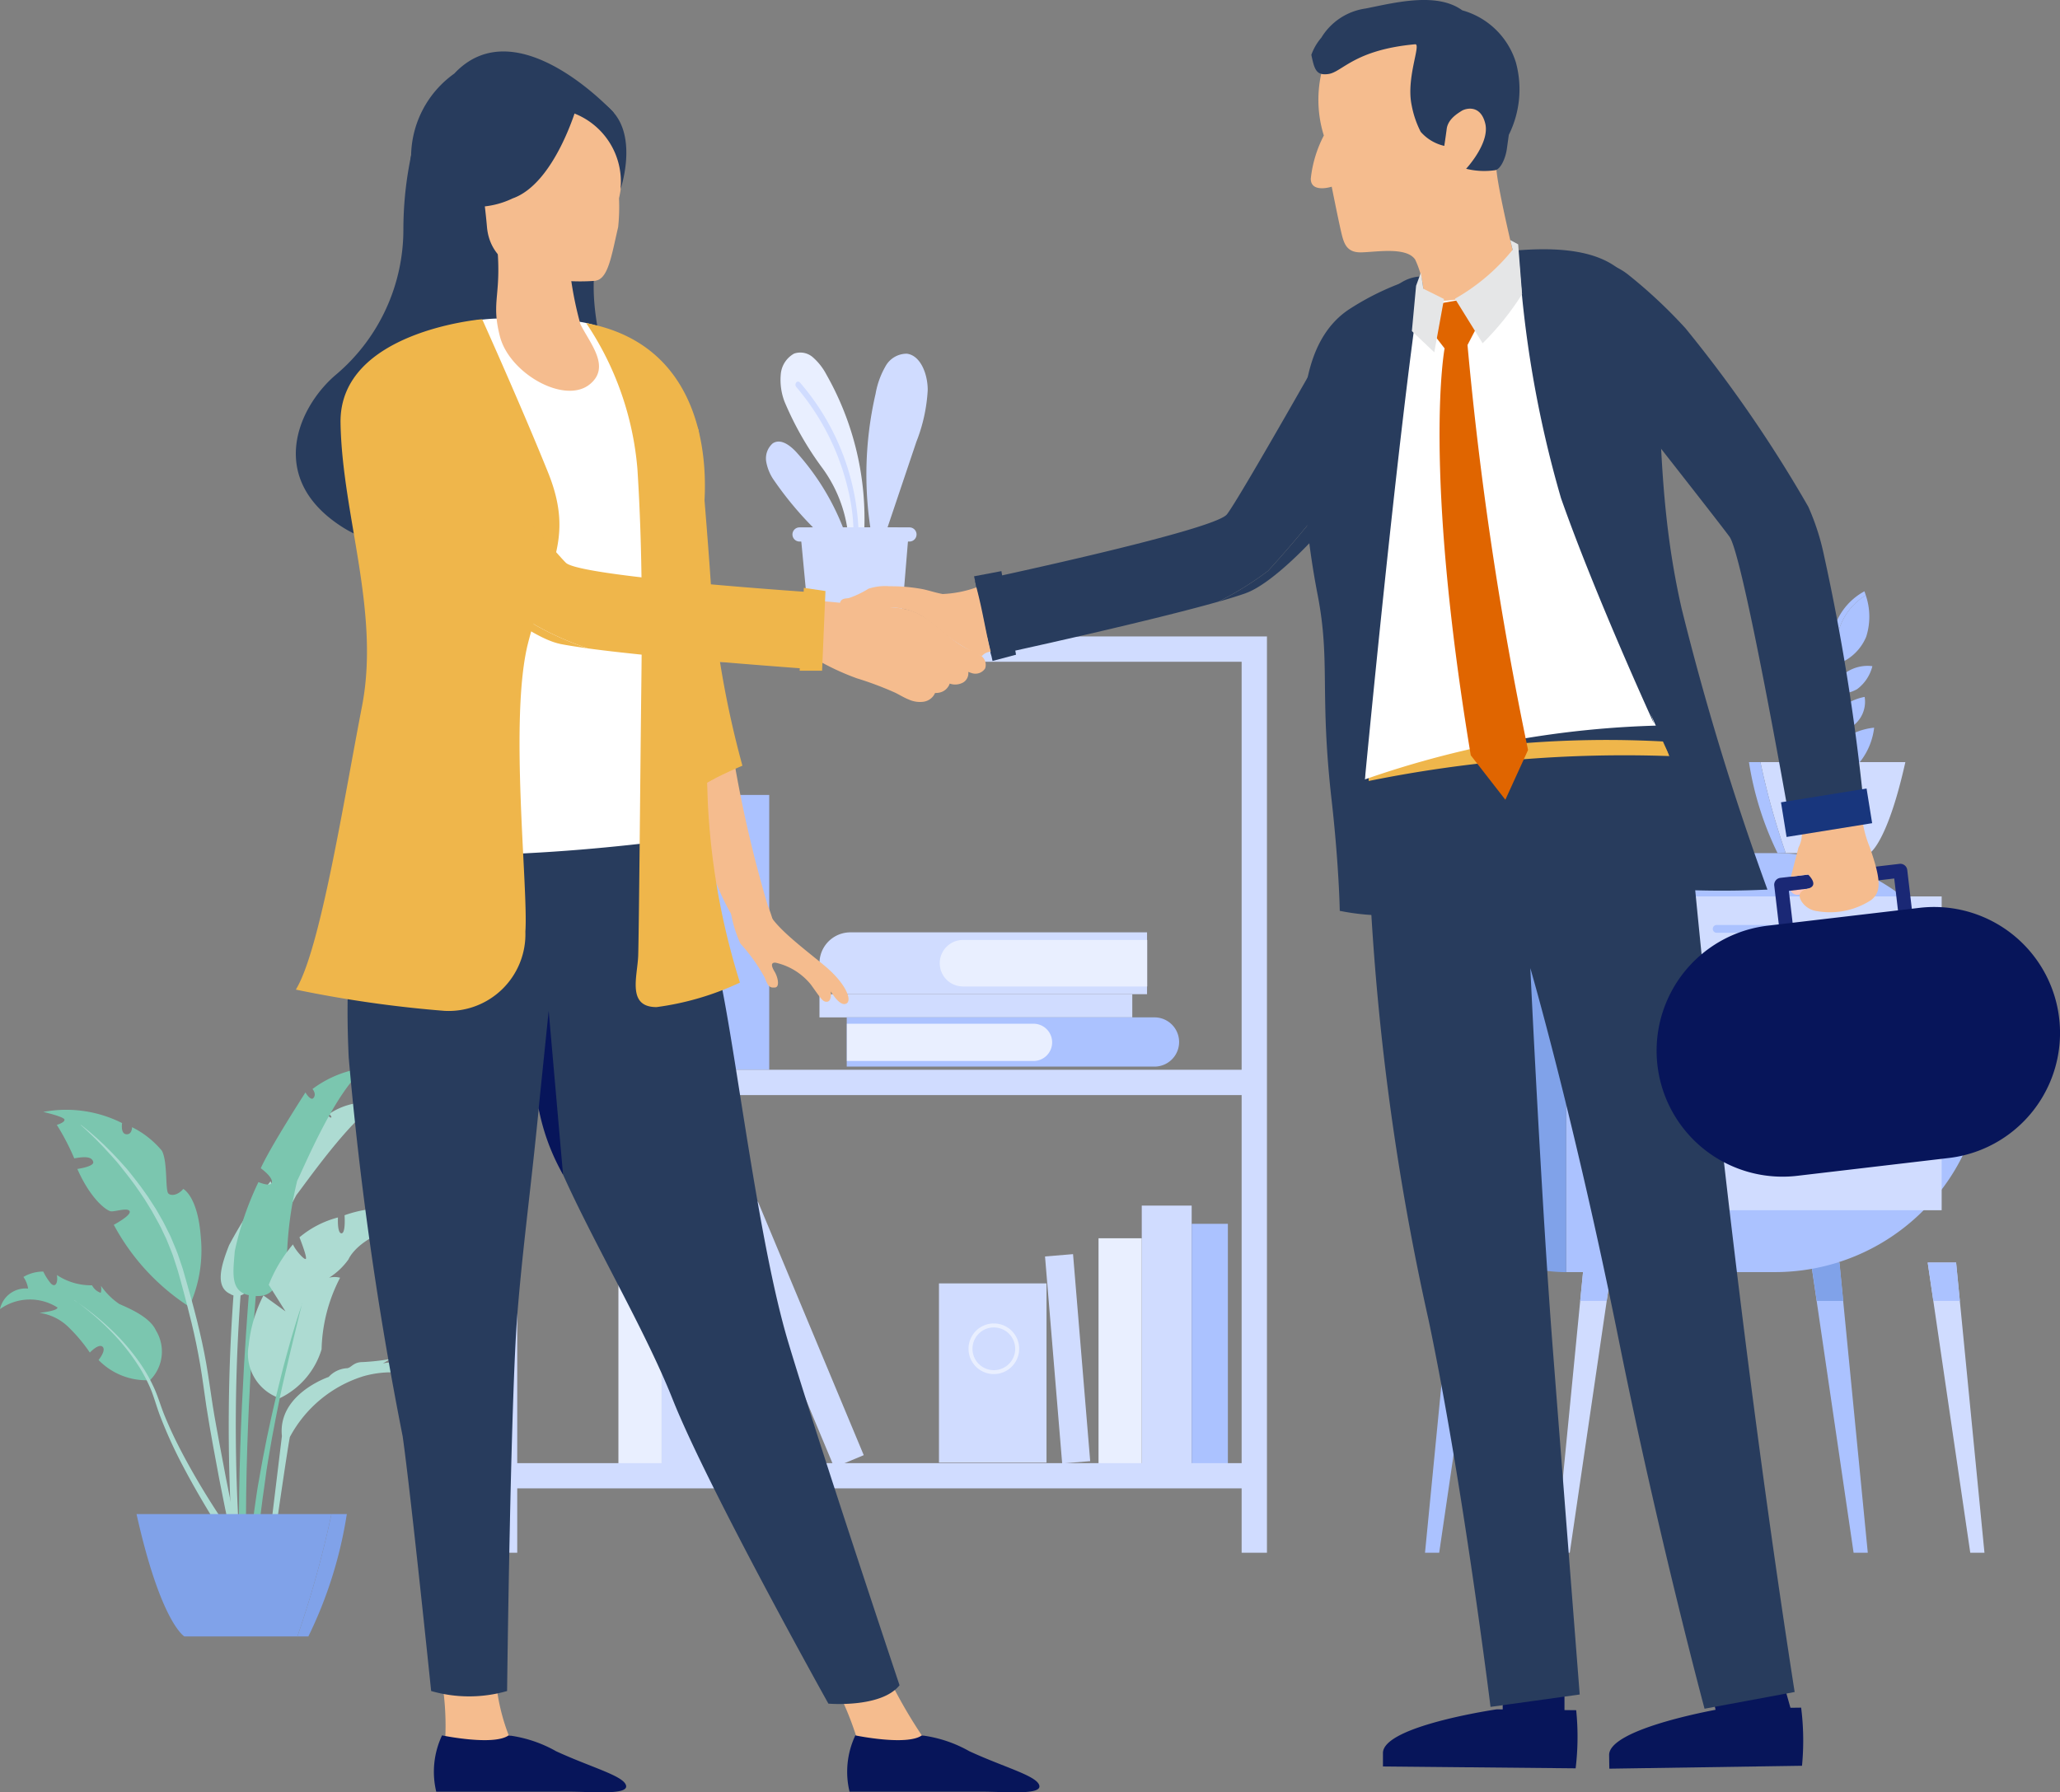 <svg id="グループ_39894" data-name="グループ 39894" xmlns="http://www.w3.org/2000/svg" xmlns:xlink="http://www.w3.org/1999/xlink" width="70.872" height="61.669" viewBox="0 0 70.872 61.669">
  <rect x="0" y="0" width="70.872" height="61.669" fill="#808080" stroke="none"/>
  <defs>
    <clipPath id="clip-path">
      <rect id="長方形_14514" data-name="長方形 14514" width="70.872" height="61.669" fill="none"/>
    </clipPath>
  </defs>
  <g id="グループ_39893" data-name="グループ 39893" clip-path="url(#clip-path)">
    <path id="パス_26194" data-name="パス 26194" d="M38.535,223.737l.242-.019a61.565,61.565,0,0,1,.084-9.027l-.242-.022a61.843,61.843,0,0,0-.085,9.069" transform="translate(-30.538 -170.716)" fill="#addbd2"/>
    <path id="パス_26195" data-name="パス 26195" d="M37.424,191.871c.245.1.591.22,1.264-1.239a17.4,17.4,0,0,1,.992-2.185c.258-.319,1.9-2.689,2.814-3.151a2.313,2.313,0,0,0-1.689.364s.116.109.064.125c-.031.01-.1-.067-.1-.067s-1.342,1.425-1.792,2.042c0,0,.181.362.106.538s-.294-.322-.294-.322a15.027,15.027,0,0,0-1.426,2.2c-.276.7-.507,1.454.064,1.689" transform="translate(-29.481 -147.332)" fill="#addbd2"/>
    <path id="パス_26196" data-name="パス 26196" d="M5.167,217.439a2.3,2.3,0,0,1-1.776-.693s.272-.332.138-.456-.438.2-.438.2a5.553,5.553,0,0,0-.76-.9,1.768,1.768,0,0,0-.976-.467s.634-.063.622-.184A1.769,1.769,0,0,0,0,214.994a.9.9,0,0,1,.967-.706.951.951,0,0,0-.161-.4,1.326,1.326,0,0,1,.683-.185,2.018,2.018,0,0,0,.253.4c.137.154.263.035.216-.281a2.122,2.122,0,0,0,1.209.353.524.524,0,0,0,.3.26.528.528,0,0,0,.006-.244,2.407,2.407,0,0,0,.626.624c.272.126,1.049.43,1.264.911a1.39,1.39,0,0,1-.2,1.712" transform="translate(0 -169.951)" fill="#7bc6af"/>
    <path id="パス_26197" data-name="パス 26197" d="M12.472,218.526s.137.083.363.248a9.114,9.114,0,0,1,.889.743,7.355,7.355,0,0,1,1.066,1.25,5.457,5.457,0,0,1,.449.817c.129.294.215.6.336.895s.249.582.387.862.282.553.426.814c.288.522.577,1,.832,1.4s.477.734.633.964l.249.358-.215.151-.244-.369c-.153-.235-.369-.573-.616-.985s-.528-.9-.807-1.431a15.746,15.746,0,0,1-.785-1.716c-.116-.3-.2-.611-.312-.9a5.383,5.383,0,0,0-.417-.811,7.372,7.372,0,0,0-1.016-1.269,9.064,9.064,0,0,0-.863-.768c-.22-.172-.354-.259-.354-.259" transform="translate(-9.918 -173.784)" fill="#addbd2"/>
    <path id="パス_26198" data-name="パス 26198" d="M12.278,193.27a7.665,7.665,0,0,1-2.589-2.812s.607-.324.546-.465-.506.02-.647,0-.688-.4-1.153-1.457c0,0,.587-.081.546-.243s-.233-.2-.652-.121a8.17,8.17,0,0,0-.6-1.153s.283-.081.263-.182-.728-.263-.728-.263a4.265,4.265,0,0,1,2.711.384s-.061.364.142.384.2-.243.2-.243a3.155,3.155,0,0,1,1.026.809c.208.385.107,1.376.228,1.477s.364.02.506-.162c0,0,.506.243.607,1.679a4.644,4.644,0,0,1-.4,2.367" transform="translate(-5.774 -148.315)" fill="#7bc6af"/>
    <path id="パス_26199" data-name="パス 26199" d="M13.594,189.035s.2.146.529.439c.165.145.356.329.569.549.106.11.215.231.331.357s.233.263.348.413.239.3.355.468c.059.083.121.166.179.253l.174.268c.123.178.224.377.339.573.055.1.1.2.155.307s.108.207.15.317c.09.219.191.437.262.671.039.115.08.231.117.348l.1.352c.137.473.272.956.392,1.442s.23.977.314,1.464.148.969.22,1.429.159.905.235,1.327l.224,1.188c.141.735.269,1.345.367,1.769s.167.66.167.66l-.224.064s-.071-.244-.17-.672-.227-1.04-.369-1.777c-.071-.368-.145-.768-.221-1.191s-.156-.867-.227-1.334-.128-.944-.211-1.426-.181-.969-.3-1.454-.242-.966-.373-1.439l-.1-.354c-.035-.115-.074-.229-.11-.342-.067-.229-.164-.444-.249-.66-.04-.109-.1-.21-.144-.313s-.1-.206-.149-.3l-.161-.29c-.051-.1-.106-.19-.163-.28l-.165-.268c-.056-.087-.115-.17-.171-.254-.111-.168-.229-.322-.34-.471s-.227-.286-.331-.421-.214-.253-.315-.366c-.2-.225-.385-.418-.54-.571s-.281-.27-.367-.35-.134-.119-.134-.119" transform="translate(-10.811 -150.331)" fill="#addbd2"/>
    <path id="パス_26200" data-name="パス 26200" d="M39.946,187.3c.373.017.89.02,1.133-1.578a12.546,12.546,0,0,1,.344-2.387c.2-.385,1.335-3.156,2.347-3.884a3.778,3.778,0,0,0-1.821.728s.142.162.041.3-.283-.182-.283-.182-1.214,1.881-1.537,2.609c0,0,.4.285.384.476s-.465,0-.465,0a10.588,10.588,0,0,0-.814,2.376c-.056.749-.2,1.5.673,1.537" transform="translate(-31.198 -142.709)" fill="#7bc6af"/>
    <path id="パス_26201" data-name="パス 26201" d="M40.15,224.586l.243,0c-.04-4.093.36-8.661.364-8.707l-.242-.021c0,.046-.4,4.625-.365,8.73" transform="translate(-31.927 -171.661)" fill="#7bc6af"/>
    <path id="パス_26202" data-name="パス 26202" d="M42.833,209.569a2.749,2.749,0,0,0,1.441-1.684,5.617,5.617,0,0,1,.637-2.463.771.771,0,0,0-.379,0,2.352,2.352,0,0,0,.668-.632c.121-.273.834-1.244,3.307-1.35a3.267,3.267,0,0,0-2.169,0s-.137-.079.182-.411a4.185,4.185,0,0,0-1.456.244s.046.622-.106.622-.121-.546-.121-.546a3.386,3.386,0,0,0-1.324.683s.277.7.217.743-.38-.334-.44-.5a4.93,4.93,0,0,0-.834,1.391l.576.915-.759-.549a4.784,4.784,0,0,0-.506,1.714,1.614,1.614,0,0,0,1.068,1.824" transform="translate(-33.21 -161.459)" fill="#addbd2"/>
    <path id="パス_26203" data-name="パス 26203" d="M44.008,219s-.125.491-.3,1.23c-.092.368-.189.8-.3,1.262s-.211.957-.308,1.453-.189.993-.264,1.461c-.039.234-.075.46-.1.675s-.062.417-.085.605l-.066.512-.042.4-.036.345-.241-.024.041-.347c.013-.11.029-.244.047-.4l.073-.515c.025-.189.061-.392.1-.607s.076-.442.121-.676c.086-.468.19-.965.3-1.46s.228-.989.344-1.45c.06-.23.114-.453.174-.663l.165-.591c.212-.731.382-1.209.382-1.209" transform="translate(-33.611 -174.163)" fill="#7bc6af"/>
    <path id="パス_26204" data-name="パス 26204" d="M45.317,234.793s.47-3.272.561-3.727a4.325,4.325,0,0,1,2.534-2.093,3.523,3.523,0,0,1,2.336.145,1.7,1.7,0,0,0-1.669-.585l.258-.152a7.806,7.806,0,0,1-.956.106c-.334,0-.391.212-.552.212a.926.926,0,0,0-.616.3s-1.76.592-1.608,2.033l-.455,3.757Z" transform="translate(-35.906 -181.621)" fill="#addbd2"/>
    <path id="パス_26205" data-name="パス 26205" d="M22.941,254.441c.837,3.753,1.647,4.211,1.647,4.211h3.887a35.274,35.274,0,0,0,1.172-4.211Z" transform="translate(-18.244 -202.346)" fill="#80a2e9"/>
    <path id="パス_26206" data-name="パス 26206" d="M51.143,254.441a35.276,35.276,0,0,1-1.172,4.211h.378a14.678,14.678,0,0,0,1.323-4.211Z" transform="translate(-39.74 -202.346)" fill="#80a2e9"/>
    <path id="パス_26207" data-name="パス 26207" d="M240.424,212.171l-.976,9.985h.488l1.465-9.985Z" transform="translate(-190.422 -168.73)" fill="#abc2ff"/>
    <path id="パス_26208" data-name="パス 26208" d="M243.586,213.491h.912l.194-1.32h-.976Z" transform="translate(-193.713 -168.73)" fill="#80a2e9"/>
    <path id="パス_26209" data-name="パス 26209" d="M262.363,212.171l-.976,9.985h.488l1.465-9.985Z" transform="translate(-207.869 -168.73)" fill="#d0dcff"/>
    <path id="パス_26210" data-name="パス 26210" d="M265.525,213.491h.912l.194-1.32h-.976Z" transform="translate(-211.16 -168.73)" fill="#abc2ff"/>
    <path id="パス_26211" data-name="パス 26211" d="M305.3,212.171l.976,9.985h-.488l-1.465-9.985Z" transform="translate(-242.017 -168.73)" fill="#abc2ff"/>
    <path id="パス_26212" data-name="パス 26212" d="M305.431,213.491h-.912l-.194-1.32h.977Z" transform="translate(-242.016 -168.73)" fill="#80a2e9"/>
    <path id="パス_26213" data-name="パス 26213" d="M324.9,212.171l.976,9.985h-.488l-1.465-9.985Z" transform="translate(-257.603 -168.73)" fill="#d0dcff"/>
    <path id="パス_26214" data-name="パス 26214" d="M325.03,213.491h-.912l-.194-1.32h.977Z" transform="translate(-257.603 -168.73)" fill="#abc2ff"/>
    <path id="パス_26215" data-name="パス 26215" d="M270.357,157.785h-7.183V143.369h7.183a7.208,7.208,0,0,1,0,14.416" transform="translate(-209.291 -114.015)" fill="#abc2ff"/>
    <rect id="長方形_14497" data-name="長方形 14497" width="11.279" height="4.535" transform="translate(55.522 30.844)" fill="#d0dcff"/>
    <path id="パス_26216" data-name="パス 26216" d="M292.143,155.714h-4.2a.134.134,0,1,1,0-.269h4.2a.134.134,0,1,1,0,.269" transform="translate(-228.882 -123.619)" fill="#abc2ff"/>
    <rect id="長方形_14498" data-name="長方形 14498" width="11.279" height="4.535" transform="translate(55.522 37.106)" fill="#d0dcff"/>
    <path id="パス_26217" data-name="パス 26217" d="M292.143,186.3h-4.2a.134.134,0,1,1,0-.269h4.2a.134.134,0,1,1,0,.269" transform="translate(-228.882 -147.941)" fill="#abc2ff"/>
    <path id="パス_26218" data-name="パス 26218" d="M242.978,157.785h0V143.369a5.2,5.2,0,0,0-5.2,5.2v4.017a5.2,5.2,0,0,0,5.2,5.2" transform="translate(-189.094 -114.015)" fill="#80a2e9"/>
    <path id="パス_26219" data-name="パス 26219" d="M302.724,124.081a1.935,1.935,0,0,0-1.347-1.175,1.741,1.741,0,0,0,.466,1.33h.881Z" transform="translate(-239.665 -97.742)" fill="#abc2ff"/>
    <path id="パス_26220" data-name="パス 26220" d="M306.629,124.117a2.335,2.335,0,0,0,1.293-1.827,2.177,2.177,0,0,0-1.8,1.334Z" transform="translate(-243.444 -97.252)" fill="#abc2ff"/>
    <path id="パス_26221" data-name="パス 26221" d="M307.313,113.862a.069.069,0,0,0,.037-.085,6.04,6.04,0,0,1,.233-4.091.069.069,0,1,0-.125-.059,6.193,6.193,0,0,0-.239,4.194.069.069,0,0,0,.087.043l.007,0" transform="translate(-244.104 -87.15)" fill="#abc2ff"/>
    <path id="パス_26222" data-name="パス 26222" d="M307.808,101.862c-.091.04-.151.06-.151.06a2.18,2.18,0,0,1,1.048-2.555c.015.044.031.09.046.139a2.111,2.111,0,0,0-.943,2.356" transform="translate(-244.561 -79.022)" fill="#abc2ff"/>
    <path id="パス_26223" data-name="パス 26223" d="M308.538,102.4a2.111,2.111,0,0,1,.943-2.356,2.274,2.274,0,0,1,.015,1.425,1.68,1.68,0,0,1-.958.931" transform="translate(-245.291 -79.562)" fill="#abc2ff"/>
    <path id="パス_26224" data-name="パス 26224" d="M300.239,113.009a1.319,1.319,0,0,0,1.489.758,1.1,1.1,0,0,0-.543-.718,1.414,1.414,0,0,0-.947-.041" transform="translate(-238.767 -89.821)" fill="#abc2ff"/>
    <path id="パス_26225" data-name="パス 26225" d="M300.525,117.681a1.319,1.319,0,0,0,1.372.954,1.1,1.1,0,0,0-.44-.785,1.414,1.414,0,0,0-.932-.169" transform="translate(-238.994 -93.573)" fill="#abc2ff"/>
    <path id="パス_26226" data-name="パス 26226" d="M309.126,111.929a1.319,1.319,0,0,0-1.416.888,1.1,1.1,0,0,0,.895-.1,1.414,1.414,0,0,0,.521-.791" transform="translate(-244.708 -89.008)" fill="#abc2ff"/>
    <path id="パス_26227" data-name="パス 26227" d="M306.9,118.15a1.815,1.815,0,0,1,1.317-1.035,1.033,1.033,0,0,1-.523,1.073c-.648.3-.794-.038-.794-.038" transform="translate(-244.066 -93.136)" fill="#abc2ff"/>
    <path id="パス_26228" data-name="パス 26228" d="M300.794,128.073c-.622,2.79-1.225,3.132-1.225,3.132h-2.891a26.255,26.255,0,0,1-.871-3.132Z" transform="translate(-235.242 -101.851)" fill="#d0dcff"/>
    <path id="パス_26229" data-name="パス 26229" d="M294.279,128.073a26.251,26.251,0,0,0,.871,3.132h-.281a10.915,10.915,0,0,1-.984-3.132Z" transform="translate(-233.714 -101.851)" fill="#abc2ff"/>
    <rect id="長方形_14499" data-name="長方形 14499" width="3.7" height="6.167" transform="translate(32.304 44.159)" fill="#d0dcff"/>
    <rect id="長方形_14500" data-name="長方形 14500" width="10.762" height="0.798" transform="translate(28.193 34.208)" fill="#d0dcff"/>
    <path id="パス_26230" data-name="パス 26230" d="M138.763,158.811h10.206v-2.128H138.763a1.064,1.064,0,0,0,0,2.128" transform="translate(-109.506 -124.603)" fill="#d0dcff"/>
    <path id="パス_26231" data-name="パス 26231" d="M158.7,159.579h6.337v-1.6H158.7a.8.8,0,0,0,0,1.6" transform="translate(-125.569 -125.637)" fill="#e9efff"/>
    <path id="パス_26232" data-name="パス 26232" d="M152.922,172.669H142.3v-1.693h10.617a.847.847,0,0,1,0,1.693" transform="translate(-113.169 -135.97)" fill="#abc2ff"/>
    <path id="パス_26233" data-name="パス 26233" d="M148.727,173.321h-6.421v-1.282h6.421a.641.641,0,0,1,0,1.282" transform="translate(-113.17 -136.815)" fill="#e9efff"/>
    <rect id="長方形_14501" data-name="長方形 14501" width="1.935" height="9.457" transform="translate(24.529 27.352)" fill="#abc2ff"/>
    <rect id="長方形_14502" data-name="長方形 14502" width="1.645" height="8.392" transform="translate(20.756 28.416)" fill="#e9efff"/>
    <rect id="長方形_14503" data-name="長方形 14503" width="1.741" height="0.218" transform="translate(20.659 30.423)" fill="#abc2ff"/>
    <rect id="長方形_14504" data-name="長方形 14504" width="1.741" height="0.218" transform="translate(20.659 32.503)" fill="#abc2ff"/>
    <path id="パス_26234" data-name="パス 26234" d="M109.408,143.046h2.128V133.59l-2.128,2.128Z" transform="translate(-87.007 -106.238)" fill="#d0dcff"/>
    <path id="パス_26235" data-name="パス 26235" d="M109.408,128.038V131.3l2.128-2.128v-1.137Z" transform="translate(-87.007 -101.823)" fill="#abc2ff"/>
    <path id="パス_26236" data-name="パス 26236" d="M122.184,146.025a.6.6,0,1,1,.6-.6.6.6,0,0,1-.6.6m0-1.113a.509.509,0,1,0,.509.509.51.51,0,0,0-.509-.509" transform="translate(-96.688 -115.167)" fill="#e9efff"/>
    <path id="パス_26237" data-name="パス 26237" d="M163.616,224.153a.871.871,0,1,1,.871-.871.872.872,0,0,1-.871.871m0-1.605a.735.735,0,1,0,.735.735.735.735,0,0,0-.735-.735" transform="translate(-129.424 -176.874)" fill="#e9efff"/>
    <rect id="長方形_14505" data-name="長方形 14505" width="1.487" height="7.836" transform="translate(21.276 42.606)" fill="#e9efff"/>
    <rect id="長方形_14506" data-name="長方形 14506" width="1.717" height="8.961" transform="translate(22.763 41.482)" fill="#d0dcff"/>
    <rect id="長方形_14507" data-name="長方形 14507" width="1.245" height="6.929" transform="translate(24.481 43.513)" fill="#abc2ff"/>
    <rect id="長方形_14508" data-name="長方形 14508" width="1.487" height="7.836" transform="translate(37.794 42.606)" fill="#e9efff"/>
    <rect id="長方形_14509" data-name="長方形 14509" width="1.717" height="8.961" transform="translate(39.281 41.482)" fill="#d0dcff"/>
    <rect id="長方形_14510" data-name="長方形 14510" width="1.245" height="8.334" transform="translate(40.999 42.109)" fill="#abc2ff"/>
    <rect id="長方形_14511" data-name="長方形 14511" width="0.967" height="7.147" transform="translate(35.953 43.232) rotate(-4.734)" fill="#d0dcff"/>
    <rect id="長方形_14512" data-name="長方形 14512" width="1.1" height="9.456" transform="translate(25.059 41.766) rotate(-22.653)" fill="#d0dcff"/>
    <path id="パス_26238" data-name="パス 26238" d="M83.531,136.268h24.922v2.215h.871V106.956H82.66v31.527h.871Zm0-28.441h24.922v14.039H83.531Zm0,14.91h24.922V135.4H83.531Z" transform="translate(-65.736 -85.057)" fill="#d0dcff"/>
    <path id="パス_26239" data-name="パス 26239" d="M145.781,65.783a12.35,12.35,0,0,1,.119-4.971,2.888,2.888,0,0,1,.337-.939.832.832,0,0,1,.738-.442c.467.055.721.693.719,1.252a5.682,5.682,0,0,1-.391,1.781l-1.142,3.391Z" transform="translate(-115.777 -47.261)" fill="#d0dcff"/>
    <path id="パス_26240" data-name="パス 26240" d="M133.5,65.743a4.739,4.739,0,0,0-.894-2.537,10.94,10.94,0,0,1-1.314-2.3,2.1,2.1,0,0,1-.132-.924.9.9,0,0,1,.459-.732.653.653,0,0,1,.651.13,2.055,2.055,0,0,1,.46.588,10.053,10.053,0,0,1,1.3,5.465Z" transform="translate(-104.3 -47.083)" fill="#e9efff"/>
    <path id="パス_26241" data-name="パス 26241" d="M131.574,77.75a8.5,8.5,0,0,0-1.808-3.171c-.224-.243-.546-.48-.814-.3a.686.686,0,0,0-.219.645,1.6,1.6,0,0,0,.277.642,11.749,11.749,0,0,0,1.352,1.623l.831.883Z" transform="translate(-102.369 -59.022)" fill="#d0dcff"/>
    <path id="パス_26242" data-name="パス 26242" d="M147.1,69.213h0a.1.1,0,0,0,.094-.105,29.905,29.905,0,0,1,.842-5.411.109.109,0,0,0-.061-.132.092.092,0,0,0-.112.076,30.159,30.159,0,0,0-.849,5.463.1.1,0,0,0,.084.11" transform="translate(-116.914 -50.548)" fill="#d0dcff"/>
    <path id="パス_26243" data-name="パス 26243" d="M135.725,69.616h0a.1.1,0,0,0,.1-.1,8.291,8.291,0,0,0-2.022-5.359.081.081,0,0,0-.128,0,.122.122,0,0,0,0,.152,8.375,8.375,0,0,1,1.784,3.535,6.53,6.53,0,0,1,.187,1.659.1.1,0,0,0,.084.113" transform="translate(-106.282 -50.996)" fill="#d0dcff"/>
    <path id="パス_26244" data-name="パス 26244" d="M132.679,79.857a.078.078,0,0,0,.041-.009.118.118,0,0,0,.049-.141,8.384,8.384,0,0,0-2.248-3.17.082.082,0,0,0-.127.023.121.121,0,0,0,.017.15,8.314,8.314,0,0,1,2.191,3.083.09.09,0,0,0,.077.064" transform="translate(-103.682 -60.849)" fill="#d0dcff"/>
    <path id="パス_26245" data-name="パス 26245" d="M137.9,88.628h-2.861a.453.453,0,0,0-.4.529l.264,2.8a.433.433,0,0,0,.4.423h2.367a.435.435,0,0,0,.4-.43l.231-2.8a.452.452,0,0,0-.4-.522" transform="translate(-107.067 -70.482)" fill="#d0dcff"/>
    <path id="パス_26246" data-name="パス 26246" d="M133.4,89.115h3.782a.243.243,0,1,0,0-.487H133.4a.243.243,0,1,0,0,.487" transform="translate(-105.893 -70.482)" fill="#d0dcff"/>
    <path id="パス_26247" data-name="パス 26247" d="M254.63,282.685v-1.6l-2.125.522v1.289Z" transform="translate(-200.806 -223.533)" fill="#07155a"/>
    <path id="パス_26248" data-name="パス 26248" d="M287.343,282.3l.321,1.358,2.591-.1-.431-1.533Z" transform="translate(-228.511 -224.277)" fill="#07155a"/>
    <path id="パス_26249" data-name="パス 26249" d="M173.935,60.062a10.813,10.813,0,0,1-1.729,1.069c-2.623.744-7.794,1.86-7.794,1.86l-.561-2.568s8.222-1.737,8.664-2.3,3.758-6.442,3.758-6.442a1.479,1.479,0,0,1,2.715.177,1.25,1.25,0,0,1,.161.483,20.179,20.179,0,0,1-1.34,2.705,38.707,38.707,0,0,1-3.875,5.016" transform="translate(-130.304 -40.425)" fill="#283c5d"/>
    <path id="パス_26250" data-name="パス 26250" d="M205.617,66.694c-.245.087-.575.189-.961.3a10.817,10.817,0,0,0,1.729-1.069,38.722,38.722,0,0,0,3.875-5.016A20.2,20.2,0,0,0,211.6,58.2c.331,2.356-4.207,7.859-5.982,8.492" transform="translate(-162.754 -46.285)" fill="#283c5d"/>
    <path id="パス_26251" data-name="パス 26251" d="M239.841,120.218a32.441,32.441,0,0,1-4.639-.108,20.694,20.694,0,0,0-6.763.8,7.861,7.861,0,0,1-3.311.04l.006-5.4,11.315-2.866s1.75,6.241,3.392,7.537" transform="translate(-179.034 -89.61)" fill="#283c5d"/>
    <path id="パス_26252" data-name="パス 26252" d="M236.3,287.258s-3.907.568-3.916,1.5l0,.466,6.629.064a9.036,9.036,0,0,0,.019-2Z" transform="translate(-184.805 -228.444)" fill="#07155a"/>
    <path id="パス_26253" data-name="パス 26253" d="M240.277,115.7s1.334,16.6,3.939,33.3l-3.1.575s-1.581-5.878-2.943-12.644c-1.546-7.678-3.051-12.838-3.051-12.838s.381,8.056.778,13.159c.368,4.738.921,11.834.921,11.834l-3.068.426s-.962-7.765-2.132-13.315a88.045,88.045,0,0,1-2.108-21.074s7.166-2.522,10.769.581" transform="translate(-182.473 -90.782)" fill="#283c5d"/>
    <path id="パス_26254" data-name="パス 26254" d="M229.924,125.144a36.2,36.2,0,0,1,10.191-.886l.164.5a44.2,44.2,0,0,0-10.342.857Z" transform="translate(-182.848 -98.743)" fill="#efb64b"/>
    <path id="パス_26255" data-name="パス 26255" d="M274.261,286.977s-3.892.664-3.878,1.6l.007.466,6.629-.1a9.04,9.04,0,0,0-.03-2Z" transform="translate(-215.023 -228.187)" fill="#07155a"/>
    <path id="パス_26256" data-name="パス 26256" d="M231.975,43.443a22.926,22.926,0,0,0-4.376,1.474L225.413,61.66a33.127,33.127,0,0,1,11.3-2.155s-3.993-11.768-4.737-16.062" transform="translate(-179.261 -34.548)" fill="#fff"/>
    <path id="パス_26257" data-name="パス 26257" d="M255.157,41.92a42.693,42.693,0,0,0,1.435,7.948,96.9,96.9,0,0,0,4.066,10.106s1.475,3.49,3.063,3.943a94.513,94.513,0,0,1-2.95-9.664c-1.043-4.563-.508-8.023-1.195-10.091-.411-1.239-1.012-2.507-4.42-2.241" transform="translate(-202.915 -33.309)" fill="#283c5d"/>
    <path id="パス_26258" data-name="パス 26258" d="M222.909,46.5a163.238,163.238,0,0,0-1.927,17.533,8.123,8.123,0,0,1-.842,4.288s-.027-1.567-.283-3.827c-.417-3.686-.034-4.745-.479-7.047a28.239,28.239,0,0,1-.517-5.131c-.05-1.942.239-3.77,1.575-4.677a9.206,9.206,0,0,1,2.473-1.138" transform="translate(-174.046 -36.98)" fill="#283c5d"/>
    <path id="パス_26259" data-name="パス 26259" d="M229.186,46.874l-1.236,4.077.675.769-.716.716.273,11.548s1.15-12.156,1.972-17.544a1.38,1.38,0,0,0-.968.434" transform="translate(-181.247 -36.93)" fill="#283c5d"/>
    <path id="パス_26260" data-name="パス 26260" d="M255.157,42.059a38.294,38.294,0,0,0,1.462,8.528c1.177,3.351,3.2,7.759,3.2,7.759s-2.526-7.854-2.385-11.142l-1.148-.443,1.086-.922Z" transform="translate(-202.915 -33.448)" fill="#283c5d"/>
    <path id="パス_26261" data-name="パス 26261" d="M240.6,52.017s-.761,3.984.9,14l1.19,1.53.781-1.713A122.277,122.277,0,0,1,241.388,51.9l.341-.656a.43.43,0,0,0-.015-.423l-.2-.327a.331.331,0,0,0-.341-.153l-.574.1a.407.407,0,0,0-.256.159l-.208.282a.449.449,0,0,0,.007.543Z" transform="translate(-190.9 -40.029)" fill="#e06500"/>
    <path id="パス_26262" data-name="パス 26262" d="M220.778,4.7a4.13,4.13,0,0,0-.08,2.691,4.162,4.162,0,0,0-.449,1.485c0,.509.72.276.72.276s.215,1.078.312,1.5.173.774.713.759,1.545-.192,1.845.246a3.131,3.131,0,0,1,.3,1.381,4.485,4.485,0,0,0,1.52-.094,8.661,8.661,0,0,0,1.712-.877s-1.144-2.9-.689-4.281.389-3.263-.9-3.9-4.428-.832-5,.809" transform="translate(-175.153 -2.728)" fill="#f5bc8e"/>
    <path id="パス_26263" data-name="パス 26263" d="M233.546,27.09a1.353,1.353,0,0,1-.263.177,4.338,4.338,0,0,1-.085,1.012,5.726,5.726,0,0,1-2.781,1.657,24.273,24.273,0,0,1,2.759-.82c.477-.025.356.186.243.319s-.574,2.207-.574,2.207a4.255,4.255,0,0,0,2.61-1.007s-.709-2.888-.735-3.566-1.174.022-1.174.022" transform="translate(-183.24 -21.291)" fill="#f5bc8e"/>
    <path id="パス_26264" data-name="パス 26264" d="M220.344,1.89a1.872,1.872,0,0,1,.344-.592A2.129,2.129,0,0,1,222.218.292c1-.2,2.444-.575,3.321.064a2.683,2.683,0,0,1,1.844,1.794,3.519,3.519,0,0,1-.244,2.49l-.064.46c-.05.378-.23.723-.4.755a2.58,2.58,0,0,1-1.005-.048s.822-.882.659-1.554-.679-.524-.815-.437-.469.283-.512.621c-.03.239-.083.583-.083.583a1.528,1.528,0,0,1-.812-.485,3.344,3.344,0,0,1-.31-.912c-.2-.94.336-2.115.121-2.1-2.094.191-2.507.955-2.983,1.023-.423.06-.484-.154-.59-.661" transform="translate(-175.23 0)" fill="#283c5d"/>
    <path id="パス_26265" data-name="パス 26265" d="M246.47,40.684a6.951,6.951,0,0,1-1.982,1.683l.95,1.533a9.542,9.542,0,0,0,1.357-1.688l-.134-1.716-.272-.146Z" transform="translate(-194.43 -32.089)" fill="#e5e6e7"/>
    <path id="パス_26266" data-name="パス 26266" d="M237.637,46.374l.711.354-.334,1.834-.771-.731.145-1.559.164-.45Z" transform="translate(-188.669 -36.44)" fill="#e5e6e7"/>
    <path id="パス_26267" data-name="パス 26267" d="M270.274,52.358a8.169,8.169,0,0,1,.518,1.581,74.524,74.524,0,0,1,1.371,8.508l-2.585.416s-1.555-8.844-2.018-9.48-5.417-6.924-5.417-6.924-1.214-2.163.074-2.537a3.319,3.319,0,0,1,.614-.012,2.1,2.1,0,0,1,1.264.472,17.074,17.074,0,0,1,1.948,1.826,45.577,45.577,0,0,1,4.232,6.15" transform="translate(-208.058 -34.915)" fill="#283c5d"/>
    <path id="パス_26268" data-name="パス 26268" d="M300.844,148.617a.244.244,0,0,0,.289.172c.149-.015.261-.115.25-.225s-.14-.187-.289-.172-.261.115-.25.225" transform="translate(-239.247 -118.008)" fill="#ffc8b7"/>
    <path id="パス_26269" data-name="パス 26269" d="M298.556,147.574a.24.24,0,0,0,.21-.266l-.143-1.217,3.625-.426.143,1.217a.24.24,0,1,0,.476-.056l-.171-1.455a.24.24,0,0,0-.266-.21l-4.1.482a.24.24,0,0,0-.21.266l.171,1.455a.24.24,0,0,0,.266.21" transform="translate(-237.079 -115.438)" fill="#1a2875"/>
    <path id="パス_26270" data-name="パス 26270" d="M283.2,161.672l5.213-.613a4.333,4.333,0,0,0-1.012-8.607l-5.213.613a4.333,4.333,0,0,0,1.012,8.607" transform="translate(-221.367 -121.215)" fill="#07155a"/>
    <path id="パス_26271" data-name="パス 26271" d="M301.295,136.835a.977.977,0,0,1-.114.489l-.264,1.01.594-.076s.41.379-.01.484c-.335.084-.319.269-.219.434a.742.742,0,0,0,.542.341,2.587,2.587,0,0,0,1.856-.383c.344-.275.358-.656-.053-1.832a3.81,3.81,0,0,1-.282-1.288l-2.126.332a1.323,1.323,0,0,1,.077.489" transform="translate(-239.305 -108.166)" fill="#f5bc8e"/>
    <rect id="長方形_14513" data-name="長方形 14513" width="2.983" height="1.208" transform="matrix(0.987, -0.159, 0.159, 0.987, 61.273, 27.606)" fill="#18367d"/>
    <path id="パス_26272" data-name="パス 26272" d="M164.611,95.976l-.941.178.636,2.913.808-.215Z" transform="translate(-130.159 -76.325)" fill="#283c5d"/>
    <path id="パス_26273" data-name="パス 26273" d="M73.316,277.7a9.382,9.382,0,0,1,.3,3.006,2.443,2.443,0,0,0,1.831.193c.976-.312.359-.442.359-.442a6.979,6.979,0,0,1-.458-2.876Z" transform="translate(-58.305 -220.751)" fill="#f5bc8e"/>
    <path id="パス_26274" data-name="パス 26274" d="M73.2,291.634s1.772.368,2.289,0a4.454,4.454,0,0,1,1.633.544c1.214.561,2.329.845,2.409,1.181s-1.155.211-2.011.211H73a2.936,2.936,0,0,1,.2-1.936" transform="translate(-57.992 -231.923)" fill="#07155a"/>
    <path id="パス_26275" data-name="パス 26275" d="M137.787,278.571A10.466,10.466,0,0,1,139.1,281.4a2.444,2.444,0,0,0,1.832.193c.975-.312.358-.442.358-.442a17.256,17.256,0,0,1-1.473-2.7Z" transform="translate(-109.576 -221.44)" fill="#f5bc8e"/>
    <path id="パス_26276" data-name="パス 26276" d="M142.632,291.634s1.772.368,2.289,0a4.454,4.454,0,0,1,1.633.544c1.214.561,2.329.845,2.409,1.181s-1.155.211-2.011.211h-4.519a2.936,2.936,0,0,1,.2-1.936" transform="translate(-113.206 -231.923)" fill="#07155a"/>
    <path id="パス_26277" data-name="パス 26277" d="M59.1,143.18s-.908,2.031-.671,6.967a121.505,121.505,0,0,0,1.856,13.031c.276,1.935.98,8.766.98,8.766a4.719,4.719,0,0,0,2.613,0s.119-10.069.355-12.991.592-5.094.948-9.437.5-6.467.5-6.467a62.123,62.123,0,0,1-6.581.132" transform="translate(-46.432 -113.76)" fill="#283c5d"/>
    <path id="パス_26278" data-name="パス 26278" d="M79.987,141.39s1.5,6.7,2.29,9.31,3.27,6.515,4.478,9.556S92.11,170.72,92.11,170.72s1.816.158,2.448-.632c0,0-2.8-8.371-3.83-11.807s-1.779-9.911-2.37-12.636a35.709,35.709,0,0,0-1.34-4.683s-4.661.427-7.03.427" transform="translate(-63.61 -112.102)" fill="#283c5d"/>
    <path id="パス_26279" data-name="パス 26279" d="M90.515,173.233l.345-3.357.494,5.636a7.451,7.451,0,0,1-.84-2.279" transform="translate(-71.983 -135.095)" fill="#07155a"/>
    <path id="パス_26280" data-name="パス 26280" d="M54.132,12.574a12.413,12.413,0,0,0-.72,4.143,6.538,6.538,0,0,1-2.282,4.974c-1.331,1.1-2.465,3.6.2,5.286s8.73.7,9.314-1.841-1.223-5.081-.52-7.783,1.269-4.518-1.4-5.847a3.833,3.833,0,0,0-4.592,1.068" transform="translate(-39.534 -8.831)" fill="#283c5d"/>
    <path id="パス_26281" data-name="パス 26281" d="M114.842,127.6a42.346,42.346,0,0,0,1.164,5.02c.5,1.271.09,1.148-.13,1.231s-.855-.17-1.515-1.7-1.7-3.965-1.7-3.965Z" transform="translate(-89.595 -101.475)" fill="#f5bc8e"/>
    <path id="パス_26282" data-name="パス 26282" d="M104.738,66.864s.322,3.714.43,5.446a33.391,33.391,0,0,0,1.076,6.1,15.381,15.381,0,0,0-2.441,1.3s-2.17-9.018-2.316-11.389,2.117-4.25,3.251-1.456" transform="translate(-80.702 -52.064)" fill="#efb64b"/>
    <path id="パス_26283" data-name="パス 26283" d="M114.334,118.156l.581-4.08.612,3.42Z" transform="translate(-90.925 -90.719)" fill="#efb64b"/>
    <path id="パス_26284" data-name="パス 26284" d="M122.58,149.263a4.16,4.16,0,0,0,.376,1.506,6.009,6.009,0,0,1,.835,1.169c.116.31.175.355.352.341s.1-.361-.012-.546-.139-.318.031-.309a2.17,2.17,0,0,1,1.22.758c.352.488.41.607.565.585s.12-.353.12-.353.292.518.521.423.011-.686-.739-1.309-1.814-1.4-1.974-1.949a1,1,0,0,0-.645-.785c-.574-.195-.651.469-.651.469" transform="translate(-97.482 -118.301)" fill="#f5bc8e"/>
    <path id="パス_26285" data-name="パス 26285" d="M62.6,53.983a5.609,5.609,0,0,1,2.527-.342c1.869.026,2.45,0,3.3.487s2.619,2.093,2.488,5.7.605,11.583.605,11.583-7.213,1.132-11.978.447c0,0,1.474-10.293,1.264-13s.9-4.581,1.79-4.87" transform="translate(-47.352 -42.657)" fill="#fff"/>
    <path id="パス_26286" data-name="パス 26286" d="M56.122,53.646s-4.923.408-4.871,3.567,1.37,6.489.738,9.753-1.434,8.377-2.276,9.746a41.21,41.21,0,0,0,5.111.731,2.641,2.641,0,0,0,2.786-2.726c.105-1.5-.566-7.338.092-9.927s1.632-3.537.685-5.88-2.264-5.265-2.264-5.265" transform="translate(-39.535 -42.662)" fill="#efb64b"/>
    <path id="パス_26287" data-name="パス 26287" d="M98.5,54.288a10.544,10.544,0,0,1,1.764,5.028c.184,2.869.158,5.5.131,7.7s-.079,8.335-.105,9.045-.395,1.764.632,1.764a9.738,9.738,0,0,0,2.869-.843,24.581,24.581,0,0,1-1.106-6.213c-.105-3.238-.395-7.792-.158-9.845s-.079-5.9-4.028-6.634" transform="translate(-78.334 -43.173)" fill="#efb64b"/>
    <path id="パス_26288" data-name="パス 26288" d="M86.582,45.016c-.863.693-2.758-.375-3.086-1.653s.1-1.387-.121-3.39a14,14,0,0,0,2.452.112,12.333,12.333,0,0,0,.437,2.855c.322.659,1.067,1.475.318,2.076" transform="translate(-66.297 -31.789)" fill="#f5bc8e"/>
    <path id="パス_26289" data-name="パス 26289" d="M75.922,10.748s-3.327-3.636-5.48-1.338a3.531,3.531,0,0,0-1.485,2.8c-.279,2.22,1.311,3.755,2.026,3.282a.807.807,0,0,1,.922.091Z" transform="translate(-54.813 -6.878)" fill="#283c5d"/>
    <path id="パス_26290" data-name="パス 26290" d="M84.752,24.2s-3.556.36-3.746-1.858-.777-3.665,1.485-3.988,2.829.469,3.02,1.21a3.635,3.635,0,0,1,.038,1.8,6.647,6.647,0,0,1-.029.989c-.224.955-.337,1.772-.769,1.843" transform="translate(-64.253 -14.54)" fill="#f5bc8e"/>
    <path id="パス_26292" data-name="パス 26292" d="M95.885,16.979A2.521,2.521,0,0,1,97.6,19.633s.614-1.778-.3-2.709c-.965-.987-1.416.055-1.416.055" transform="translate(-76.253 -13.121)" fill="#283c5d"/>
    <path id="パス_26293" data-name="パス 26293" d="M80.024,16.227s-.755,2.684-2.218,3.2a2.956,2.956,0,0,1-2.146.165,4.252,4.252,0,0,0,1.174-2.62s2.35-1.917,3.191-.741" transform="translate(-60.168 -12.601)" fill="#283c5d"/>
    <path id="パス_26294" data-name="パス 26294" d="M142.762,102.883a1.8,1.8,0,0,0-.434-.223c-.739-.334-1.24-1.1-2.014-1.34a3.311,3.311,0,0,0-.836-.109c-.6-.026-1.721-.186-2.322-.212l.06.388c-.156.638.115,1.006-.142,1.611a8.637,8.637,0,0,0,1.414.662,11.542,11.542,0,0,1,1.33.5c.154.078.3.169.463.233a.929.929,0,0,0,.507.072.511.511,0,0,0,.391-.3.6.6,0,0,0,.127-.009.476.476,0,0,0,.379-.319l-.018,0v0l.028.009a.57.57,0,0,0,.444-.039.368.368,0,0,0,.182-.369.842.842,0,0,0,.1.036.4.4,0,0,0,.48-.153.384.384,0,0,0-.136-.434" transform="translate(-109.009 -80.321)" fill="#f5bc8e"/>
    <path id="パス_26295" data-name="パス 26295" d="M143.233,99.285a2.448,2.448,0,0,0-.846,0c-.19.036-.37.119-.561.149a.718.718,0,0,1-.554-.109c-.089-.07-.152-.2-.087-.293s.18-.08.281-.1a3.232,3.232,0,0,0,.67-.32,1.832,1.832,0,0,1,.73-.085,5.94,5.94,0,0,1,1.141.1c.229.049.452.126.682.167a3.979,3.979,0,0,0,1.161-.228c.225.839.314,1.519.494,2.213a.41.41,0,0,0-.306.152,5.812,5.812,0,0,1-1.382-.848,5.885,5.885,0,0,0-.664-.52,2.015,2.015,0,0,0-.76-.277" transform="translate(-112.258 -78.355)" fill="#f5bc8e"/>
    <path id="パス_26296" data-name="パス 26296" d="M65.807,71.621a10.511,10.511,0,0,0,1.826.812c2.637.359,7.895.727,7.895.727l.1-2.638s-8.24-.538-8.751-1.034-4.834-5.68-4.834-5.68-1.388-1.992-2.349.39a1.282,1.282,0,0,0-.081.5,20.663,20.663,0,0,0,1.7,2.5,38.939,38.939,0,0,0,4.493,4.424" transform="translate(-47.407 -50.123)" fill="#efb64b"/>
    <path id="パス_26297" data-name="パス 26297" d="M66.663,78.777c.25.051.582.1.97.157a10.512,10.512,0,0,1-1.826-.812A38.906,38.906,0,0,1,61.314,73.7a20.636,20.636,0,0,1-1.7-2.5c.04,2.39,5.245,7.2,7.05,7.575" transform="translate(-47.408 -56.624)" fill="#efb64b"/>
    <path id="パス_26298" data-name="パス 26298" d="M134.512,98.792l.743.109-.116,2.742-.772,0Z" transform="translate(-106.856 -78.565)" fill="#efb64b"/>
  </g>
</svg>
